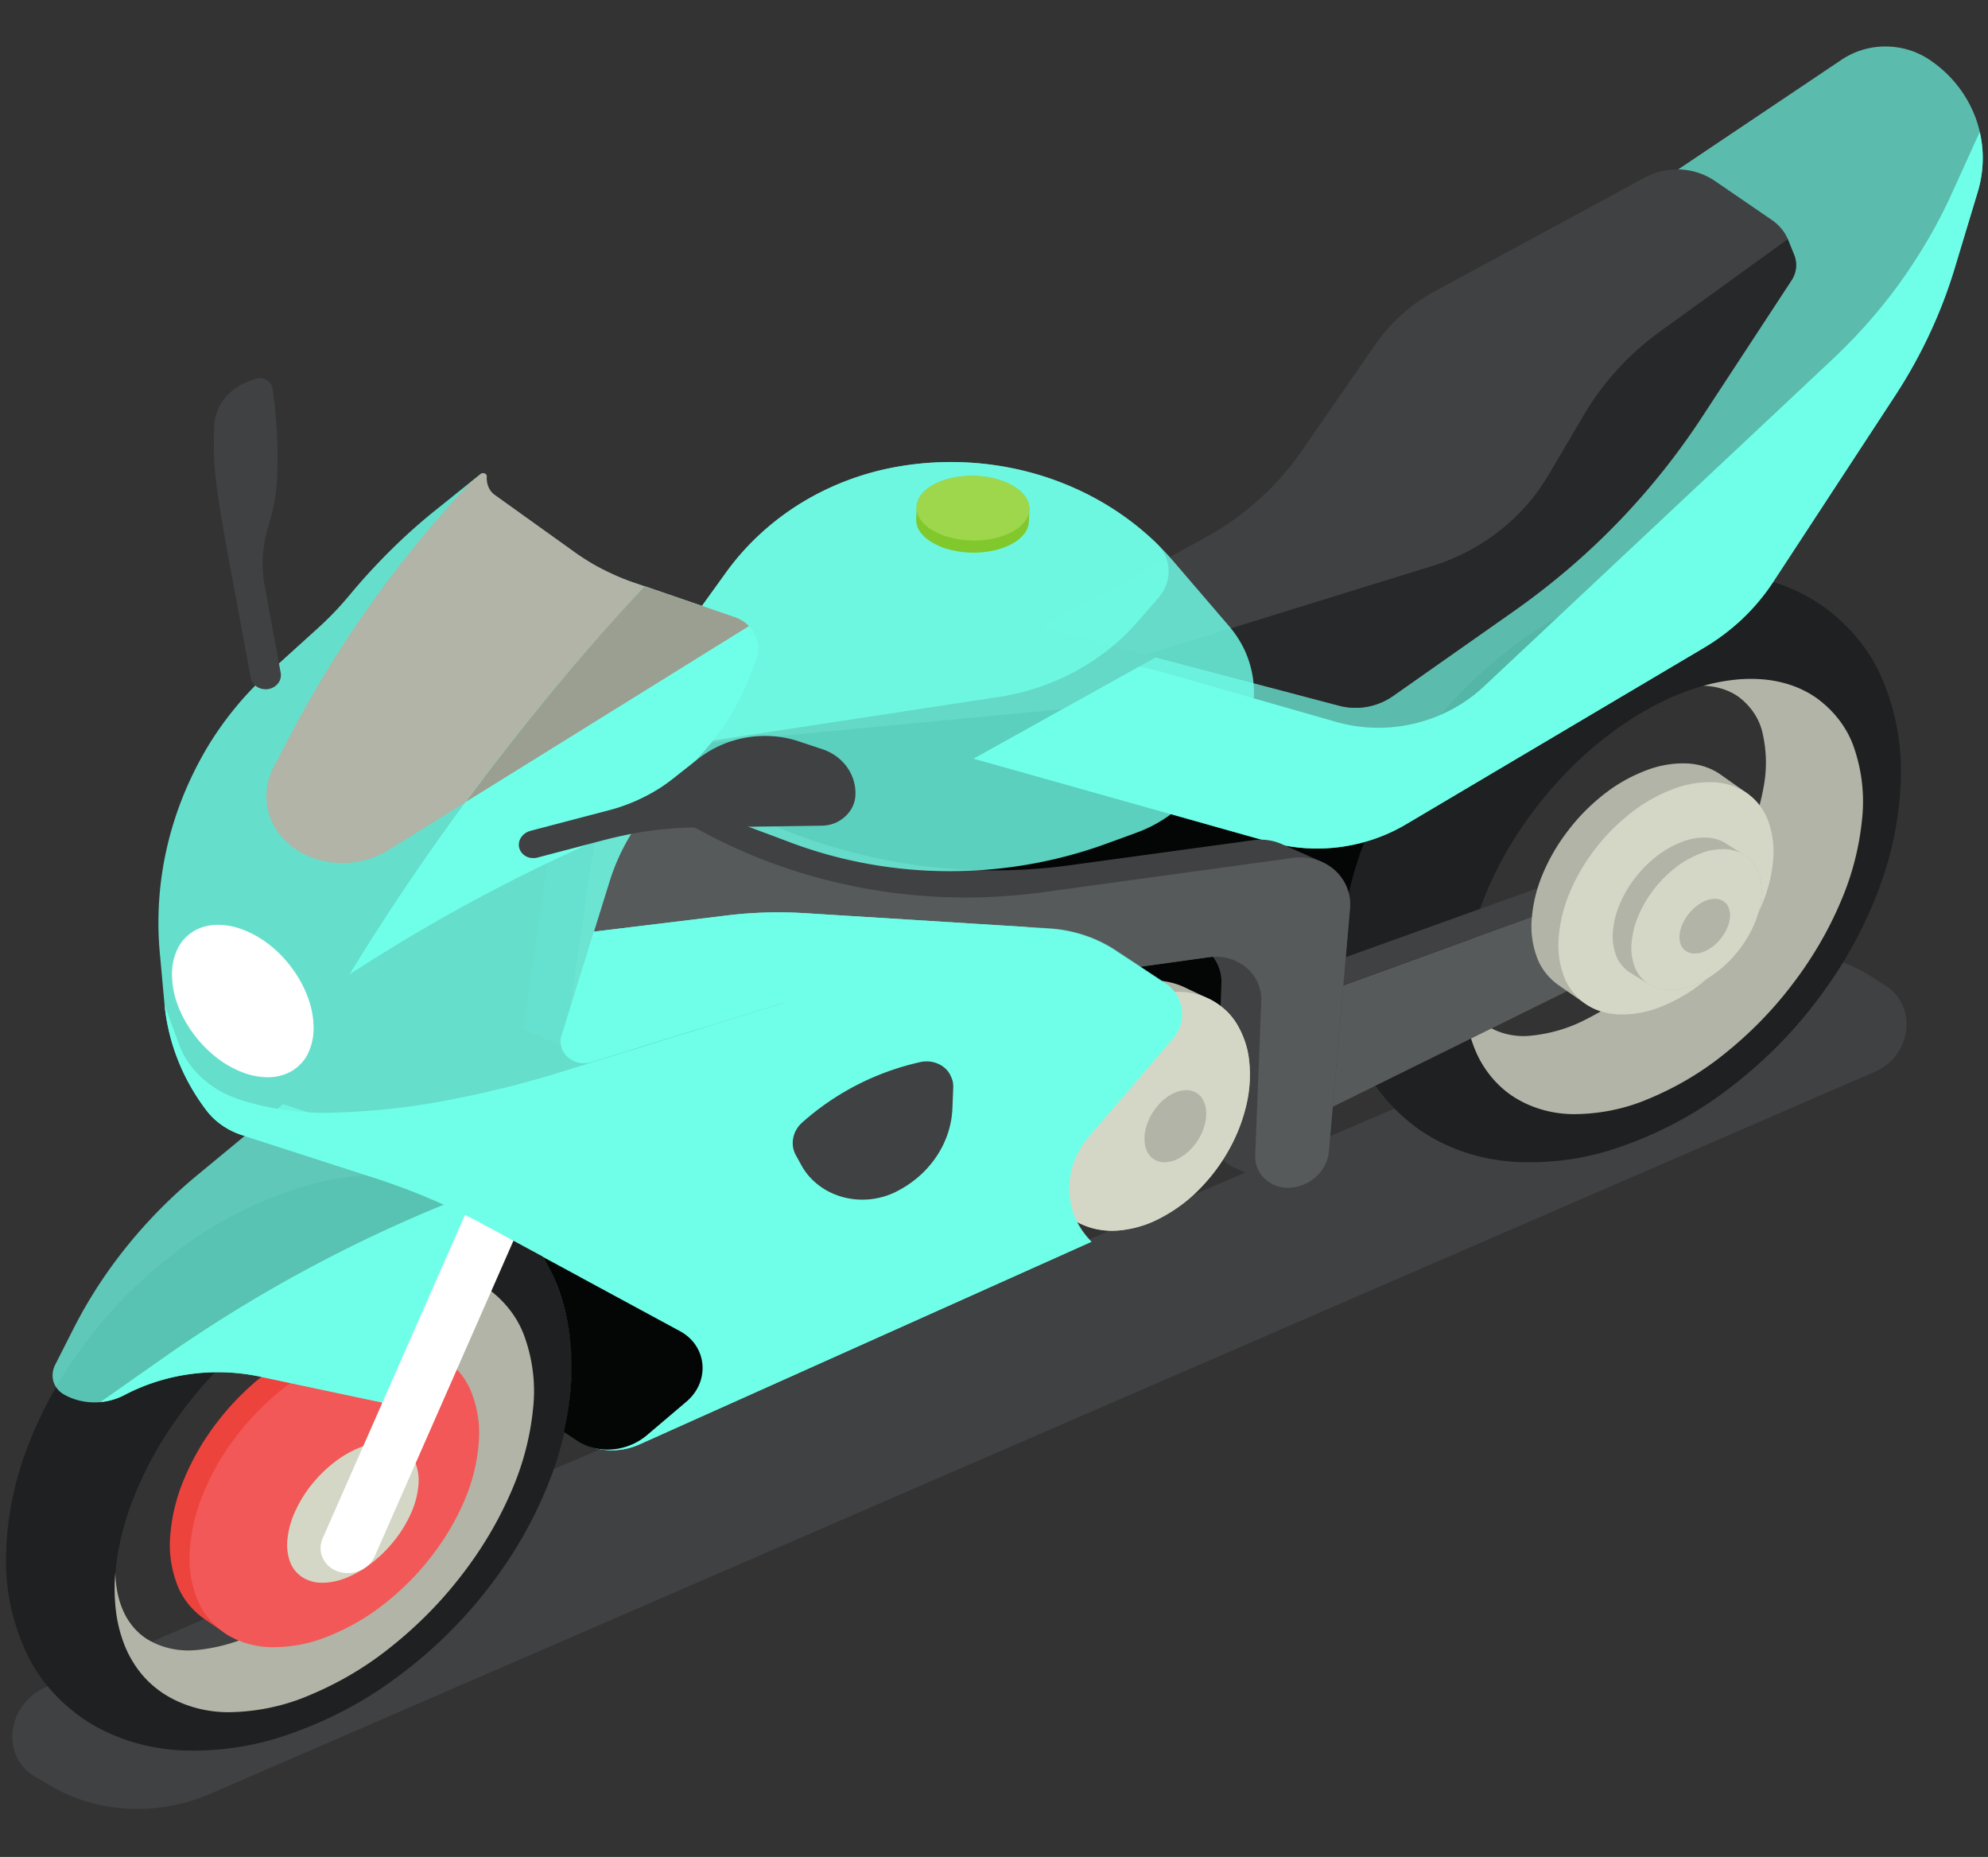 <svg width="409" height="382" fill="none" xmlns="http://www.w3.org/2000/svg"><rect width="100%" height="100%" fill="#333333" stroke="none"/><path d="m384.903 200.83 3.053 1.949c1.598 1.034 2.81 2.447 3.485 4.062a9.878 9.878 0 0 1 .708 5.102c-.205 1.749-.859 3.432-1.917 4.928-1.058 1.512-2.58 2.741-4.403 3.555L43.586 368.869a38.931 38.931 0 0 1-8.356 2.587 37.561 37.561 0 0 1-8.506.633c-5.703-.225-11.24-1.806-15.992-4.567l-3.406-1.973c-1.76-1.025-3.12-2.484-3.897-4.182a9.796 9.796 0 0 1-.818-5.347c.224-1.86.943-3.647 2.103-5.221 1.191-1.625 2.87-2.94 4.865-3.81l345.435-148.167c2.422-1.055 5-1.828 7.667-2.297a32.531 32.531 0 0 1 7.741-.421 31.28 31.28 0 0 1 7.521 1.444 30.248 30.248 0 0 1 6.943 3.271" fill="#3F4143"/><path d="m297.164 160.183-58.251-16.242-109.01 10.364.069 65.687 78.457 26.791 31.949-15.171 44.652-23.222 12.151-48.225" fill="#040606"/><path d="M301.349 205.236a14.2 14.2 0 0 0 .817 1.685 12.486 12.486 0 0 0 2.203 2.822c.431.411.9.791 1.402 1.137 2.609 1.714 5.88 2.494 9.12 2.174 4.02-.391 7.885-1.522 11.332-3.319 4.442-2.23 8.522-4.951 12.137-8.093 4.305-3.703 8.154-7.779 11.486-12.164a77.008 77.008 0 0 0 8.637-14.099 53.068 53.068 0 0 0 4.353-13.358c.724-3.695.662-7.48-.184-11.171-.615-2.91-2.366-5.564-4.963-7.52-1-.701-2.131-1.252-3.343-1.628a13.982 13.982 0 0 0-1.874-.441 16.18 16.18 0 0 0-1.991-.202c-3.11.893-6.1 2.061-8.922 3.487a64.836 64.836 0 0 0-8.939 5.399 75.98 75.98 0 0 0-8.61 7.211 82.929 82.929 0 0 0-7.93 8.892 81.297 81.297 0 0 0-6.594 9.966 71.393 71.393 0 0 0-4.671 10.103 58.69 58.69 0 0 0-2.727 9.866 44.687 44.687 0 0 0-.739 9.253Zm-7.72-54.74c5.393-7.043 11.939-13.374 19.44-18.801 6.48-4.729 13.86-8.47 21.825-11.061 6.844-2.262 14.219-3.136 21.555-2.556 6.84.6 13.343 2.93 18.684 6.694 5.524 4.005 9.722 9.194 12.159 15.03 2.723 6.496 4.002 13.361 3.771 20.235-.207 7.793-1.735 15.505-4.535 22.893-3.048 8.145-7.36 15.888-12.82 23.021-5.297 7.017-11.728 13.344-19.102 18.795-6.425 4.791-13.749 8.615-21.668 11.315-6.851 2.373-14.256 3.372-21.657 2.92-6.917-.473-13.536-2.708-19.01-6.419-5.655-3.953-9.972-9.141-12.489-15.01-2.826-6.57-4.161-13.532-3.932-20.507.2-7.919 1.763-15.756 4.637-23.257 3.123-8.253 7.545-16.089 13.142-23.292Z" fill="#1F2021"/><path d="M305.741 210.885c2.608 1.714 5.88 2.493 9.12 2.173 4.02-.391 7.885-1.522 11.333-3.318 4.442-2.231 8.522-4.952 12.137-8.094 4.305-3.703 8.154-7.779 11.487-12.165a77.085 77.085 0 0 0 8.637-14.099 53.027 53.027 0 0 0 4.353-13.358 26.803 26.803 0 0 0-.184-11.172c-.615-2.911-2.366-5.564-4.963-7.52-1-.702-2.131-1.252-3.343-1.628a13.963 13.963 0 0 0-1.875-.442 16.328 16.328 0 0 0-1.978-.19 39.163 39.163 0 0 1 6.495-1.25 30.363 30.363 0 0 1 6.148-.03c1.938.19 3.84.61 5.65 1.247a20.821 20.821 0 0 1 5.01 2.579c3.699 2.711 6.385 6.302 7.713 10.311 1.589 4.713 2.138 9.63 1.62 14.496a56.99 56.99 0 0 1-4.296 16.811c-2.551 6.082-5.929 11.877-10.064 17.266-4.022 5.317-8.793 10.182-14.208 14.485-4.619 3.71-9.871 6.794-15.577 9.147-4.701 1.987-9.873 3.033-15.134 3.059-4.628-.006-9.136-1.351-12.8-3.818a20.019 20.019 0 0 1-4.102-3.726 21.768 21.768 0 0 1-2.987-4.656 26.372 26.372 0 0 1-1.857-5.556 33.614 33.614 0 0 1-.74-6.203c.232.574.505 1.137.817 1.684.295.517.629 1.016 1.002 1.495.361.467.762.911 1.201 1.327.431.411.9.792 1.402 1.138" fill="#B1B4A6"/><path d="m339.58 179.722-67.874 24.683-1.726 25.35 68.206-33.658 1.394-16.375Z" fill="#575A5B"/><path d="m271.73 204.359-2.502-4.72 46.039-16.541a75 75 0 0 1 4.072-1.332 65.721 65.721 0 0 1 4.134-1.078 74.05 74.05 0 0 1 4.185-.857 82.629 82.629 0 0 1 4.223-.625l5.915-.695 1.797 1.209-67.863 24.639Z" fill="#3F4143"/><path d="M322.67 170.784c2.148-2.823 4.715-5.391 7.637-7.64 2.506-1.942 5.358-3.528 8.449-4.7a21.121 21.121 0 0 1 8.207-1.401c2.54.091 4.987.884 6.977 2.262l5.469 3.857c2.046 1.479 3.558 3.431 4.355 5.62a18.342 18.342 0 0 1 1.068 7.838 29.45 29.45 0 0 1-2.144 9.025 39.447 39.447 0 0 1-5.306 9.224c-2.136 2.819-4.688 5.386-7.594 7.637-2.491 1.95-5.327 3.548-8.403 4.738-2.567 1.015-5.375 1.512-8.212 1.456-2.545-.069-5.005-.845-7.013-2.211l-5.516-3.836c-2.072-1.479-3.605-3.44-4.41-5.644a18.32 18.32 0 0 1-1.11-7.883c.23-3.105.959-6.164 2.167-9.087a39.56 39.56 0 0 1 5.379-9.255Z" fill="#B1B4A6"/><path d="M328.176 174.649a39.476 39.476 0 0 0-5.344 9.234 29.458 29.458 0 0 0-2.168 9.095 18.308 18.308 0 0 0 1.089 7.876c.806 2.195 2.335 4.149 4.402 5.621 2.007 1.367 4.467 2.142 7.013 2.211a21.232 21.232 0 0 0 8.212-1.456c3.076-1.189 5.912-2.788 8.403-4.737 2.905-2.248 5.458-4.811 7.595-7.627a39.441 39.441 0 0 0 5.296-9.206 29.423 29.423 0 0 0 2.145-9.026 18.342 18.342 0 0 0-1.068-7.838c-.792-2.195-2.302-4.154-4.35-5.639-1.988-1.373-4.431-2.163-6.966-2.25a21.078 21.078 0 0 0-8.194 1.401c-3.082 1.174-5.925 2.76-8.423 4.701-2.924 2.248-5.493 4.816-7.642 7.64Z" fill="#D4D7C6"/><path d="M336.368 180.653a24.853 24.853 0 0 1 4.629-4.633 19.824 19.824 0 0 1 5.111-2.857 12.776 12.776 0 0 1 4.961-.86c1.542.048 3.031.526 4.241 1.361l3.802 2.382c1.241.898 2.158 2.083 2.638 3.413a11.1 11.1 0 0 1 .648 4.749 17.845 17.845 0 0 1-1.302 5.475 23.971 23.971 0 0 1-3.214 5.587 24.866 24.866 0 0 1-4.603 4.629 19.915 19.915 0 0 1-5.09 2.87 12.845 12.845 0 0 1-4.97.878c-1.541-.043-3.029-.514-4.242-1.343l-3.836-2.368c-1.251-.897-2.175-2.084-2.659-3.417a11.084 11.084 0 0 1-.657-4.765c.138-1.879.578-3.73 1.307-5.5a23.99 23.99 0 0 1 3.236-5.605" fill="#B1B4A6"/><path d="M340.205 183.018a23.984 23.984 0 0 0-3.232 5.609 17.88 17.88 0 0 0-1.312 5.497 11.1 11.1 0 0 0 .657 4.769c.485 1.332 1.409 2.518 2.66 3.413 1.213.829 2.701 1.3 4.242 1.343a12.823 12.823 0 0 0 4.97-.878 19.871 19.871 0 0 0 5.091-2.869 24.867 24.867 0 0 0 4.599-4.634 23.971 23.971 0 0 0 3.214-5.587 17.845 17.845 0 0 0 1.302-5.475 11.091 11.091 0 0 0-.648-4.754c-.479-1.331-1.396-2.518-2.638-3.417-1.211-.834-2.7-1.311-4.242-1.357a12.773 12.773 0 0 0-4.945.86 19.831 19.831 0 0 0-5.098 2.855 24.822 24.822 0 0 0-4.62 4.625Z" fill="#D4D7C6"/><path d="M347.304 188.152a9.34 9.34 0 0 0-1.252 2.171 6.933 6.933 0 0 0-.507 2.128 4.308 4.308 0 0 0 .254 1.843c.187.516.544.975 1.027 1.323.469.32 1.045.502 1.641.519a4.977 4.977 0 0 0 1.925-.317 7.715 7.715 0 0 0 1.977-1.114 9.638 9.638 0 0 0 3.034-3.961 6.933 6.933 0 0 0 .507-2.128 4.309 4.309 0 0 0-.25-1.843 2.834 2.834 0 0 0-1.026-1.337 3.078 3.078 0 0 0-1.642-.527 4.98 4.98 0 0 0-1.925.318 7.662 7.662 0 0 0-1.972 1.128 9.637 9.637 0 0 0-1.791 1.79" fill="#B1B4A6"/><path d="m200.33 156.058 62.355-34.663 31.892-52.527 84.287-56.57a16.128 16.128 0 0 1 9.028-2.734 16.383 16.383 0 0 1 4.683.671 16.047 16.047 0 0 1 4.346 2.028c2.253 1.507 4.214 3.313 5.807 5.348a24.303 24.303 0 0 1 3.729 6.656 23.873 23.873 0 0 1 1.457 7.427 23.838 23.838 0 0 1-1.021 7.683l-4.679 15.592a101.117 101.117 0 0 1-2.354 6.914 97.995 97.995 0 0 1-2.849 6.722 102.68 102.68 0 0 1-7.138 12.816l-25.047 38.265a42.621 42.621 0 0 1-6.315 7.569 43.912 43.912 0 0 1-3.789 3.206 44.476 44.476 0 0 1-4.161 2.794l-60.899 36.08a35.682 35.682 0 0 1-6.655 3.155 36.129 36.129 0 0 1-7.114 1.726 35.813 35.813 0 0 1-14.588-.988l-60.975-17.17Z" fill="#6FFFE9" fill-opacity=".67"/><path d="M283.046 70.752a34.23 34.23 0 0 1 2.517-3.206 35.26 35.26 0 0 1 9.612-7.615l43.217-23.404a13.874 13.874 0 0 1 3.591-1.343 14.026 14.026 0 0 1 7.456.372c1.227.41 2.376.98 3.405 1.688l11.723 8.031a9.377 9.377 0 0 1 1.98 1.824 8.972 8.972 0 0 1 1.355 2.292l1.216 2.997a5.672 5.672 0 0 1 .109 4.018 5.844 5.844 0 0 1-.621 1.251l-18.551 28.307a145.032 145.032 0 0 1-8.145 11.213 148.607 148.607 0 0 1-9.194 10.427 147.001 147.001 0 0 1-10.227 9.574 151.043 151.043 0 0 1-11.201 8.653l-24.693 17.351a13.522 13.522 0 0 1-8.248 2.416 13.388 13.388 0 0 1-2.898-.442l-61.104-16.103 33.677-18.503a59.4 59.4 0 0 0 5.719-3.578 58.202 58.202 0 0 0 9.887-8.867 55.986 55.986 0 0 0 4.071-5.196l15.343-22.164" fill="#3F4143"/><path d="M294.627 116.449a43.675 43.675 0 0 0 7.299-3.002 42.714 42.714 0 0 0 6.523-4.215 41.72 41.72 0 0 0 5.598-5.27 40.468 40.468 0 0 0 4.512-6.216l7.325-12.428a52.161 52.161 0 0 1 3.224-4.865 60.698 60.698 0 0 1 3.715-4.507 57.226 57.226 0 0 1 4.172-4.118 57.915 57.915 0 0 1 4.607-3.677l26.201-18.96.02.048.021.048.02.049-.001.047 1.216 2.997a5.63 5.63 0 0 1 .096 4.03 5.842 5.842 0 0 1-.621 1.25l-18.552 28.308a145.005 145.005 0 0 1-8.144 11.213 148.6 148.6 0 0 1-9.195 10.427 146.97 146.97 0 0 1-10.226 9.574 152.917 152.917 0 0 1-11.163 8.64l-24.685 17.351a13.302 13.302 0 0 1-2.563 1.403 13.522 13.522 0 0 1-5.685 1.013 13.325 13.325 0 0 1-2.898-.441l-39.744-10.463 58.923-18.24" fill="#27282A"/><path d="m234.395 137.135 3.824.873 36.642 10.486a31.706 31.706 0 0 0 8.168 1.216 32.173 32.173 0 0 0 8.078-.894 31.886 31.886 0 0 0 7.57-2.87 30.997 30.997 0 0 0 6.632-4.745l71.673-67.258a115.083 115.083 0 0 0 7.471-7.722 105.49 105.49 0 0 0 6.634-8.345 113.836 113.836 0 0 0 5.745-8.911 103.69 103.69 0 0 0 4.843-9.419l5.624-12.386c.464 2.003.668 4.042.607 6.079a23.863 23.863 0 0 1-.989 6.178l-4.712 15.574a101.11 101.11 0 0 1-2.354 6.913 102.64 102.64 0 0 1-9.986 19.535l-25.045 38.256a42.475 42.475 0 0 1-2.935 3.962 43.107 43.107 0 0 1-3.38 3.606 43.612 43.612 0 0 1-3.789 3.206 44.321 44.321 0 0 1-4.16 2.793l-60.895 36.072a35.66 35.66 0 0 1-6.653 3.154 36.146 36.146 0 0 1-7.114 1.726 35.807 35.807 0 0 1-14.587-.988l-60.971-17.16 34.059-18.945" fill="#6FFFE9"/><path d="m107.572 211.713 10.758-71.914 5.378 5.587c5.96 6.225 12.81 11.782 20.383 16.537 7.305 4.579 15.261 8.33 23.668 11.158a114.959 114.959 0 0 0 25.756 5.454c8.909.84 17.896.651 26.72-.561l37.597-5.139a11.125 11.125 0 0 1 1.582-.11c1.049.009 2.092.167 3.085.469.498.15.981.336 1.444.554l8.112 3.577a11.395 11.395 0 0 1 1.316.724 9.831 9.831 0 0 1 1.197.915 9.74 9.74 0 0 1 1.488 1.667 9.479 9.479 0 0 1 1.047 1.921c.274.682.467 1.387.574 2.102.109.732.131 1.47.067 2.203l-4.337 49.961a7.734 7.734 0 0 1-.728 2.66 8.294 8.294 0 0 1-1.578 2.242 8.732 8.732 0 0 1-2.256 1.648 8.959 8.959 0 0 1-2.76.879 7.69 7.69 0 0 1-2.012.026 6.957 6.957 0 0 1-1.893-.522l-7.931-3.422a8.7 8.7 0 0 1-.525-.223 6.11 6.11 0 0 1-.506-.266 5.92 5.92 0 0 1-.48-.306 6.445 6.445 0 0 1-1.456-1.399 6.19 6.19 0 0 1-1.152-2.572 6.207 6.207 0 0 1-.08-1.433l1.239-31.804a8.499 8.499 0 0 0-.394-2.901 8.521 8.521 0 0 0-1.357-2.593l-.179-.004-.18.017-.179.017-.18.021-132.677 18.477-8.571-3.647Z" fill="#3F4143"/><path d="M213.519 217.828c1.735-3.025 3.943-5.828 6.563-8.332 2.273-2.195 4.944-4.059 7.912-5.522 2.529-1.267 5.36-2.036 8.289-2.251 2.66-.175 5.328.344 7.656 1.49l4.948 2.33c2.374 1.216 4.306 2.982 5.57 5.094 1.416 2.374 2.279 4.959 2.539 7.608a26.958 26.958 0 0 1-.592 9.113 35.068 35.068 0 0 1-3.836 9.618c-1.718 3.02-3.905 5.823-6.503 8.33-2.262 2.199-4.919 4.07-7.874 5.545-2.522 1.278-5.346 2.062-8.273 2.295-2.667.198-5.35-.304-7.696-1.439l-4.986-2.295c-2.391-1.207-4.338-2.972-5.614-5.087-1.435-2.384-2.309-4.984-2.572-7.649a26.955 26.955 0 0 1 .589-9.165 35.106 35.106 0 0 1 3.875-9.676" fill="#B1B4A6"/><path d="m116.115 215.372 8.385-57.088 10.827 7.27a110.498 110.498 0 0 0 18.199 9.877 113.656 113.656 0 0 0 19.677 6.357 115.957 115.957 0 0 0 20.553 2.73c6.991.297 13.991-.032 20.887-.982l51.387-7.058a11.064 11.064 0 0 1 2.337-.072c.768.062 1.524.205 2.254.425.735.216 1.438.507 2.094.868.674.37 1.295.807 1.85 1.302a9.702 9.702 0 0 1 2.535 3.587c.274.682.467 1.387.574 2.102.108.731.131 1.469.067 2.203l-4.337 49.947a7.728 7.728 0 0 1-.728 2.659 8.248 8.248 0 0 1-1.577 2.241 8.732 8.732 0 0 1-2.256 1.648 8.959 8.959 0 0 1-2.76.879 7.468 7.468 0 0 1-1.517.064 7.244 7.244 0 0 1-1.468-.24c-.48-.131-.94-.31-1.372-.534a6.644 6.644 0 0 1-2.222-1.862 6.225 6.225 0 0 1-1.152-2.568 6.156 6.156 0 0 1-.11-1.426l1.242-31.758a8.48 8.48 0 0 0-.15-1.945 8.486 8.486 0 0 0-1.563-3.517 8.831 8.831 0 0 0-1.365-1.441 9.61 9.61 0 0 0-3.554-1.863 9.972 9.972 0 0 0-4.08-.27l-132.657 18.465Z" fill="#575A5B"/><path d="M218.51 220.146a35.105 35.105 0 0 0-3.872 9.669 26.931 26.931 0 0 0-.592 9.165c.264 2.661 1.138 5.256 2.572 7.635 1.27 2.113 3.212 3.877 5.597 5.084 2.346 1.135 5.029 1.637 7.696 1.439 2.927-.234 5.752-1.017 8.274-2.296 2.956-1.474 5.616-3.345 7.879-5.544 2.597-2.502 4.786-5.298 6.507-8.313a35.127 35.127 0 0 0 3.837-9.622c.714-2.992.914-6.062.591-9.114-.26-2.649-1.122-5.234-2.539-7.608-1.26-2.112-3.187-3.879-5.558-5.097-2.328-1.147-4.997-1.665-7.657-1.486-2.924.212-5.75.977-8.277 2.24-2.964 1.462-5.632 3.325-7.903 5.518-2.617 2.505-4.822 5.307-6.555 8.33Z" fill="#D4D7C6"/><path d="M227.779 173.502a94.123 94.123 0 0 1-16.089 4.303 94.816 94.816 0 0 1-16.526 1.41 94.267 94.267 0 0 1-16.527-1.501 92.489 92.489 0 0 1-16.083-4.432l-15.35-5.753a23.635 23.635 0 0 1-4.57-2.319 22.539 22.539 0 0 1-3.855-3.157 21.546 21.546 0 0 1-2.999-3.868 20.476 20.476 0 0 1-2.959-9.251 20.807 20.807 0 0 1 1.595-9.501 21.928 21.928 0 0 1 2.456-4.341l12.571-17.44a52.386 52.386 0 0 1 7.003-7.854 54.339 54.339 0 0 1 8.379-6.332 56.081 56.081 0 0 1 9.568-4.664 57.03 57.03 0 0 1 10.404-2.823c10.483-1.827 21.395-.958 31.378 2.499 4.943 1.714 9.586 4.02 13.793 6.846 4.356 2.935 8.225 6.369 11.499 10.205l11.415 13.297c1.849 2.163 3.227 4.594 4.067 7.173a20.753 20.753 0 0 1 .99 7.865 21.285 21.285 0 0 1-2.038 7.721c-1.184 2.5-2.874 4.796-4.994 6.782l-7.78 7.261a26.402 26.402 0 0 1-4.299 3.262 27.712 27.712 0 0 1-4.911 2.366l-6.146 2.246" fill="#6FFFE9" fill-opacity=".81"/><path d="m133.972 154.28-.052-.148-.052-.144-.048-.148-.048-.148a20.458 20.458 0 0 1-.921-4.794 20.793 20.793 0 0 1 1.595-9.498 21.966 21.966 0 0 1 2.455-4.34l12.565-17.403a52.413 52.413 0 0 1 7.002-7.851 54.483 54.483 0 0 1 8.4-6.345 56.138 56.138 0 0 1 9.546-4.66 57.05 57.05 0 0 1 10.403-2.825 63.865 63.865 0 0 1 14.607-.817 62.762 62.762 0 0 1 14.037 2.448 60.616 60.616 0 0 1 12.916 5.495c4.12 2.358 7.883 5.152 11.198 8.315l.096.095.096.094.096.09.097.091a8.132 8.132 0 0 1 1.789 2.552 7.9 7.9 0 0 1 .666 2.912 8.034 8.034 0 0 1-.457 2.964 8.422 8.422 0 0 1-1.588 2.711l-4.243 4.888a45.23 45.23 0 0 1-5.927 5.681 46.6 46.6 0 0 1-6.862 4.553 47.914 47.914 0 0 1-7.621 3.323 48.744 48.744 0 0 1-8.203 1.991l-71.542 10.918Z" fill="#6FFFE9" fill-opacity=".79"/><path d="M118.767 296.249a12.508 12.508 0 0 0 2.959 1.434 13.22 13.22 0 0 0 3.241.634 13.71 13.71 0 0 0 3.339-.178 13.815 13.815 0 0 0 3.256-1.018l93.028-41.697c-1.459-1.459-2.6-3.132-3.365-4.937a15.33 15.33 0 0 1-1.231-5.627c-.052-1.948.26-3.888.923-5.744a16.82 16.82 0 0 1 3.105-5.289l17.245-20.099a8.098 8.098 0 0 0 1.632-2.969 7.536 7.536 0 0 0-.831-6.168 7.88 7.88 0 0 0-2.353-2.395l-10.139-6.69a27.097 27.097 0 0 0-3.139-1.785 27.728 27.728 0 0 0-3.362-1.36 28.698 28.698 0 0 0-7.209-1.386l-50.332-3.13a85.473 85.473 0 0 0-7.959-.131 86.774 86.774 0 0 0-7.966.602l-27.408 3.335 3.214-10.323a43.101 43.101 0 0 1 4.247-9.456 44.644 44.644 0 0 1 2.964-4.33 45.893 45.893 0 0 1 3.504-3.996l6.714-6.859a54.898 54.898 0 0 0 3.529-3.977 51.776 51.776 0 0 0 3.083-4.261 52 52 0 0 0 2.622-4.515 49.554 49.554 0 0 0 2.136-4.736l1.285-3.297a6.558 6.558 0 0 0-.217-5.319 6.94 6.94 0 0 0-1.662-2.15 7.5 7.5 0 0 0-2.583-1.443l-20.726-7.142a48.696 48.696 0 0 1-6.382-2.724 38.769 38.769 0 0 1-3.008-1.685 52.098 52.098 0 0 1-2.868-1.91l-16.322-11.68a3.858 3.858 0 0 1-.799-.755 3.924 3.924 0 0 1-.536-.921 4.566 4.566 0 0 1-.285-1.028 5.431 5.431 0 0 1-.053-1.103.565.565 0 0 0-.021-.191.636.636 0 0 0-.082-.175.694.694 0 0 0-.13-.128.722.722 0 0 0-.172-.115.775.775 0 0 0-.426-.058.787.787 0 0 0-.383.159l-9.294 7.46a113.067 113.067 0 0 0-4.73 4.005 123.183 123.183 0 0 0-4.5 4.239 139.881 139.881 0 0 0-4.27 4.443 119.308 119.308 0 0 0-4.043 4.633 82.197 82.197 0 0 1-1.609 1.868 65.177 65.177 0 0 1-1.688 1.829 69.937 69.937 0 0 1-3.713 3.576l-9.698 8.783a68.641 68.641 0 0 0-3.758 3.663 64.322 64.322 0 0 0-3.425 3.91 67.222 67.222 0 0 0-5.883 8.503c-7.428 12.835-10.661 27.196-9.357 41.565l.946 10.305a42.388 42.388 0 0 0 5.32 16.997 44 44 0 0 0 3.336 5.069c.442.581.936 1.133 1.476 1.649.532.508 1.108.98 1.725 1.411.612.427 1.262.812 1.944 1.151.678.336 1.386.625 2.117.862l27.76 8.979c1.9.614 3.78 1.275 5.641 1.981 1.862.706 3.696 1.443 5.505 2.209 1.817.781 3.611 1.597 5.384 2.448 1.772.851 3.519 1.744 5.238 2.679l7.265 3.932 5.435 32.678a8.847 8.847 0 0 0 1.36 3.449 9.56 9.56 0 0 0 2.689 2.665l2.728 1.796" fill="#6FFFE9" fill-opacity=".84"/><path d="M45.067 292.06c2.906-3.726 6.36-7.11 10.279-10.069 3.382-2.58 7.21-4.696 11.349-6.274 3.462-1.348 7.234-2.025 11.05-1.985 3.388.05 6.682 1.021 9.41 2.772l3.99 2.765c2.745 1.852 4.796 4.359 5.892 7.202 1.263 3.263 1.77 6.701 1.488 10.117a37.192 37.192 0 0 1-2.818 11.73c-1.772 4.256-4.156 8.3-7.096 12.038-2.881 3.718-6.305 7.099-10.19 10.063-3.368 2.589-7.179 4.72-11.303 6.319-3.462 1.377-7.239 2.088-11.07 2.084-3.4-.018-6.719-.962-9.48-2.696l-4.036-2.748c-2.785-1.834-4.875-4.339-5.999-7.19-1.286-3.283-1.802-6.747-1.517-10.188a37.252 37.252 0 0 1 2.893-11.827c1.785-4.285 4.19-8.354 7.158-12.113Z" fill="#EC433D"/><path d="M44.085 87.648c.03-.976.212-1.943.543-2.874a9.936 9.936 0 0 1 1.392-2.566 10.67 10.67 0 0 1 2.137-2.114 11.338 11.338 0 0 1 2.71-1.514l1.512-.59c.374-.15.787-.216 1.202-.195.414.022.817.131 1.172.319.355.186.655.439.88.739.24.324.392.69.443 1.07a103.293 103.293 0 0 1 .884 8.97c.078 1.502.124 3.006.137 4.513a95.797 95.797 0 0 1-.069 4.53 26.78 26.78 0 0 1-.18 2.567c-.101.857-.22 1.705-.355 2.541a38.375 38.375 0 0 1-1.223 5.003 26.123 26.123 0 0 0-1.174 9.437c.063 1.057.192 2.112.386 3.159l3.27 17.767a2.701 2.701 0 0 1-.535 2.147 3.088 3.088 0 0 1-.873.771 3.324 3.324 0 0 1-1.162.423l-.159.025-.159.014-.158-.004-.146-.004a3.296 3.296 0 0 1-1.045-.188 3.164 3.164 0 0 1-.898-.49 2.862 2.862 0 0 1-.668-.752 2.69 2.69 0 0 1-.365-.939c-1.74-9.419-3.102-16.668-4.163-22.42-1.062-5.753-1.817-9.991-2.347-13.411-.529-3.42-.828-6.011-.968-8.444-.14-2.433-.124-4.703-.02-7.49Z" fill="#3F4143"/><path d="M30.312 337.202c2.967 1.801 6.596 2.593 10.178 2.222 4.437-.444 8.709-1.677 12.543-3.621 4.866-2.39 9.347-5.312 13.333-8.694 4.705-3.943 8.919-8.299 12.572-12.999a80.207 80.207 0 0 0 9.365-15.009 54.021 54.021 0 0 0 4.619-14.202 27.15 27.15 0 0 0-.37-11.84c-.753-3.115-2.74-5.92-5.62-7.933a13.644 13.644 0 0 0-3.315-1.554 16.625 16.625 0 0 0-3.769-.725 21.994 21.994 0 0 0-4.154.081 29.706 29.706 0 0 0-4.456.854 61.361 61.361 0 0 0-8.462 3.932 73.296 73.296 0 0 0-8.368 5.477 82.101 82.101 0 0 0-8.019 6.917 87.008 87.008 0 0 0-7.407 8.255 84.098 84.098 0 0 0-6.112 8.847 74.655 74.655 0 0 0-4.591 8.97 63.041 63.041 0 0 0-3.05 8.833 50.272 50.272 0 0 0-1.465 8.456c.026 1.453.187 2.904.482 4.338.26 1.295.671 2.565 1.229 3.792a13.82 13.82 0 0 0 2.024 3.162c.791.929 1.74 1.752 2.813 2.441ZM19.027 274.37c5.467-6.97 12.062-13.229 19.588-18.591 6.572-4.725 14.013-8.482 22.027-11.121 6.917-2.316 14.36-3.291 21.8-2.854 6.86.443 13.443 2.594 18.946 6.189 5.567 3.749 9.847 8.729 12.373 14.397 2.779 6.261 4.101 12.919 3.892 19.591-.182 7.607-1.697 15.134-4.492 22.328-3.074 8.01-7.407 15.611-12.879 22.593-5.369 6.949-11.848 13.21-19.25 18.599-6.52 4.783-13.908 8.62-21.88 11.36-6.924 2.422-14.396 3.514-21.896 3.201-6.928-.325-13.618-2.382-19.247-5.918-5.697-3.703-10.095-8.69-12.698-14.398-2.883-6.329-4.264-13.078-4.062-19.845.173-7.728 1.72-15.374 4.586-22.674 3.148-8.116 7.587-15.807 13.192-22.857Z" fill="#1F2021"/><path d="M30.299 337.201c2.967 1.801 6.596 2.593 10.178 2.222 4.44-.445 8.713-1.681 12.548-3.628 4.866-2.391 9.347-5.313 13.333-8.694 4.703-3.944 8.914-8.301 12.564-13a80.221 80.221 0 0 0 9.361-14.999 54.042 54.042 0 0 0 4.62-14.202c.75-3.923.623-7.942-.37-11.841-.753-3.116-2.74-5.92-5.62-7.934a13.683 13.683 0 0 0-3.316-1.554 16.683 16.683 0 0 0-3.769-.725 22.165 22.165 0 0 0-4.154.081 29.837 29.837 0 0 0-4.457.855 48.211 48.211 0 0 1 7.94-2.256 36.496 36.496 0 0 1 7.55-.662c2.353.04 4.69.381 6.936 1.012a22.172 22.172 0 0 1 6.095 2.768c3.881 2.645 6.735 6.244 8.174 10.308 1.697 4.748 2.3 9.725 1.774 14.65-.564 5.857-2.062 11.611-4.451 17.101-2.679 6.239-6.215 12.174-10.535 17.678-4.243 5.482-9.252 10.491-14.916 14.918-4.887 3.86-10.413 7.077-16.402 9.549-4.96 2.098-10.402 3.247-15.951 3.368-4.835.085-9.586-1.198-13.522-3.653-1.94-1.238-3.63-2.745-5-4.458a22.337 22.337 0 0 1-3.35-5.84 28.44 28.44 0 0 1-1.719-6.963 38.159 38.159 0 0 1-.107-7.835c.026 1.453.187 2.904.482 4.338a17.465 17.465 0 0 0 1.246 3.796 13.778 13.778 0 0 0 2.025 3.162c.791.93 1.74 1.753 2.813 2.441" fill="#B1B4A6"/><path d="M49.087 294.837c-2.97 3.761-5.377 7.833-7.163 12.121a37.238 37.238 0 0 0-2.871 11.82c-.284 3.438.232 6.898 1.517 10.178 1.114 2.853 3.197 5.362 5.977 7.2 2.76 1.734 6.08 2.678 9.48 2.697 3.832.002 7.61-.712 11.07-2.091 4.125-1.6 7.936-3.73 11.305-6.319 3.884-2.965 7.308-6.346 10.189-10.064 2.94-3.739 5.324-7.783 7.096-12.039a37.18 37.18 0 0 0 2.818-11.729c.282-3.417-.224-6.855-1.488-10.119-1.087-2.848-3.134-5.363-5.879-7.223-2.726-1.748-6.015-2.716-9.397-2.765-3.814-.037-7.581.643-11.039 1.993-4.135 1.578-7.958 3.693-11.336 6.271-3.918 2.96-7.373 6.344-10.28 10.069Z" fill="#F25857"/><path d="m84.35 289.727-30.816-6.536a42.12 42.12 0 0 0-14.233-.545 41.66 41.66 0 0 0-7.003 1.548 40.321 40.321 0 0 0-6.661 2.765 13.363 13.363 0 0 1-6.31 1.526c-2.19-.015-4.335-.58-6.17-1.627a4.715 4.715 0 0 1-1.366-1.162 4.45 4.45 0 0 1-.788-1.488 4.455 4.455 0 0 1-.164-1.685c.05-.6.217-1.188.495-1.738l3.748-7.394a95.449 95.449 0 0 1 5.05-8.773 97.355 97.355 0 0 1 5.974-8.237 101.496 101.496 0 0 1 6.84-7.655 102.984 102.984 0 0 1 7.651-6.997l17.658-14.593 47.111 15.744-21.016 46.847Z" fill="#6FFFE9" fill-opacity=".73"/><path d="M61.106 174.877a13.953 13.953 0 0 1-3.71-3.399 12.981 12.981 0 0 1-2.12-4.276 12.636 12.636 0 0 1-.405-4.713 13.045 13.045 0 0 1 1.43-4.714l3.258-6.216a235.765 235.765 0 0 1 7.781-13.75 227.537 227.537 0 0 1 8.7-13.19 238.21 238.21 0 0 1 9.603-12.635 242.324 242.324 0 0 1 10.456-12.018l.638-.688 2.204-1.78a.76.76 0 0 1 .383-.158.775.775 0 0 1 .6.166.66.66 0 0 1 .12.146.623.623 0 0 1 .103.37 5.29 5.29 0 0 0 .053 1.102c.053.35.148.695.285 1.028.133.325.312.634.535.921.223.283.492.537.799.755l16.341 11.708a49.699 49.699 0 0 0 2.867 1.909 40.71 40.71 0 0 0 3.008 1.686 65.502 65.502 0 0 0 3.133 1.472c1.063.465 2.146.881 3.248 1.247l20.725 7.141a7.505 7.505 0 0 1 2.325 1.293c.221.182.429.375.623.578l-74.162 46.004a17.74 17.74 0 0 1-4.57 2.004 18.17 18.17 0 0 1-4.884.671 17.878 17.878 0 0 1-4.862-.665 16.998 16.998 0 0 1-4.505-2.002M236.919 229.243a11.114 11.114 0 0 0-1.191 2.907 8.356 8.356 0 0 0-.235 2.745c.05.787.28 1.561.676 2.276.346.626.9 1.152 1.591 1.509a4.204 4.204 0 0 0 2.226.392 6.537 6.537 0 0 0 2.425-.731 9.697 9.697 0 0 0 2.336-1.703 11.782 11.782 0 0 0 1.956-2.52 11.19 11.19 0 0 0 1.186-2.908 8.362 8.362 0 0 0 .235-2.737 5.371 5.371 0 0 0-.672-2.298c-.345-.626-.899-1.152-1.59-1.51a4.209 4.209 0 0 0-2.222-.38 6.538 6.538 0 0 0-2.425.723 9.705 9.705 0 0 0-2.336 1.703 11.751 11.751 0 0 0-1.96 2.521" fill="#B1B4A6"/><path d="M63.976 305.585a25.61 25.61 0 0 0-3.381 5.612 18.048 18.048 0 0 0-1.455 5.423 10.341 10.341 0 0 0 .523 4.63c.443 1.274 1.34 2.399 2.566 3.216 1.217.765 2.692 1.161 4.191 1.125a13.554 13.554 0 0 0 4.979-1.08 21.854 21.854 0 0 0 5.14-3.037 27.328 27.328 0 0 0 4.721-4.722 25.58 25.58 0 0 0 3.36-5.598 18.044 18.044 0 0 0 1.45-5.405 10.349 10.349 0 0 0-.519-4.607c-.434-1.273-1.321-2.4-2.535-3.223-1.211-.767-2.68-1.166-4.175-1.136-1.73.039-3.425.4-4.97 1.058a21.795 21.795 0 0 0-5.148 3.019 27.328 27.328 0 0 0-4.747 4.725Z" fill="#D4D7C6"/><path d="M60.388 199.598a23.723 23.723 0 0 1 3.132 6.077c.663 1.918.998 3.906.995 5.901a11.86 11.86 0 0 1-1.128 5.09c-.675 1.433-1.798 2.675-3.247 3.588-1.416.857-3.104 1.326-4.844 1.344a14.445 14.445 0 0 1-5.487-1.037 20.933 20.933 0 0 1-5.484-3.185 25.083 25.083 0 0 1-4.79-5.08 23.788 23.788 0 0 1-3.144-6.037 17.949 17.949 0 0 1-1.007-5.938 11.843 11.843 0 0 1 1.136-5.112c.675-1.447 1.807-2.699 3.27-3.617 1.423-.86 3.12-1.329 4.869-1.344a14.531 14.531 0 0 1 5.495 1.063 20.993 20.993 0 0 1 5.484 3.204 25.058 25.058 0 0 1 4.75 5.083Z" fill="#fff"/><path d="M33.4 279.472a292.777 292.777 0 0 1 27.429-17.108 294.167 294.167 0 0 1 29.108-13.987l14.192-5.873 1.217.398-21.01 46.825-30.813-6.534a42.113 42.113 0 0 0-14.232-.546c-2.39.317-4.735.836-7.002 1.548a40.402 40.402 0 0 0-6.661 2.764c-.384.202-.78.385-1.186.55a13.383 13.383 0 0 1-2.48.725c-.424.081-.853.142-1.285.183l12.71-8.941" fill="#6FFFE9"/><path d="M71.571 323.608a6.368 6.368 0 0 0 1.716-.253 6.379 6.379 0 0 0 1.58-.695 5.95 5.95 0 0 0 1.306-1.105 5.55 5.55 0 0 0 .938-1.445l32.7-74.384a5.048 5.048 0 0 0 .443-2.09 4.922 4.922 0 0 0-.452-1.985 5.142 5.142 0 0 0-1.225-1.666 5.594 5.594 0 0 0-1.9-1.125 6.065 6.065 0 0 0-2.245-.341 6.277 6.277 0 0 0-2.148.47 6.07 6.07 0 0 0-1.843 1.184 5.523 5.523 0 0 0-1.275 1.804l-32.774 74.452a5.064 5.064 0 0 0-.44 2.101c.008.679.162 1.353.453 1.988a5.073 5.073 0 0 0 1.247 1.659 5.561 5.561 0 0 0 1.921 1.108 5.846 5.846 0 0 0 1 .246c.167.026.335.047.503.061.167.014.335.018.504.013" fill="#fff"/><path d="m132.611 120.608 18.497 6.35a7.467 7.467 0 0 1 2.502 1.442 6.902 6.902 0 0 1 1.662 2.15 6.57 6.57 0 0 1 .217 5.319l-1.285 3.297a51.108 51.108 0 0 1-2.136 4.737 50.412 50.412 0 0 1-2.623 4.515 52.95 52.95 0 0 1-6.612 8.238l-6.71 6.859a43.892 43.892 0 0 0-2.481 2.749c-.392.479-.774.959-1.146 1.439-.372.48-.733.973-1.083 1.478a360.325 360.325 0 0 0-15.365 6.732 349.25 349.25 0 0 0-15.061 7.466 352.213 352.213 0 0 0-14.7 8.17 381.936 381.936 0 0 0-14.357 8.869 492.462 492.462 0 0 1 13.64-21.063 500.464 500.464 0 0 1 14.687-20.35 489.064 489.064 0 0 1 15.713-19.596 547.029 547.029 0 0 1 16.641-18.801Z" fill="#6FFFE9"/><path d="m132.64 120.584 18.494 6.349a7.603 7.603 0 0 1 1.623.776 7.193 7.193 0 0 1 1.326 1.087L95.801 164.99c2.875-3.9 5.806-7.756 8.793-11.568a535.708 535.708 0 0 1 9.085-11.278 513.404 513.404 0 0 1 9.335-10.956 409.724 409.724 0 0 1 9.626-10.604Z" fill="#9B9F92"/><path d="m109.112 170.918 16.264-4.264a36.393 36.393 0 0 0 3.55-1.133 36.111 36.111 0 0 0 3.392-1.471 35.867 35.867 0 0 0 3.211-1.791 34.806 34.806 0 0 0 2.988-2.123l5.099-4.022a21.675 21.675 0 0 1 4.689-2.816 22.543 22.543 0 0 1 10.627-1.854c1.84.128 3.651.483 5.378 1.055l4.874 1.617c1.045.348 2.015.846 2.871 1.471a9.813 9.813 0 0 1 2.18 2.178 9.313 9.313 0 0 1 1.355 2.704 9.11 9.11 0 0 1 .403 3.046 6.085 6.085 0 0 1-.153 1.154 6.283 6.283 0 0 1-.361 1.091 6.604 6.604 0 0 1-1.267 1.881 6.873 6.873 0 0 1-1.048.897c-.379.271-.79.506-1.228.702a7.25 7.25 0 0 1-1.367.441c-.483.107-.98.164-1.481.171l-25.788.364a67.096 67.096 0 0 0-4.772.193c-1.585.12-3.171.287-4.758.501a62.016 62.016 0 0 0-4.713.792c-1.561.324-3.12.683-4.677 1.078l-13.808 3.634-.223.049-.223.035-.222.016-.222-.005a3.285 3.285 0 0 1-.992-.143 3.081 3.081 0 0 1-.844-.451 2.816 2.816 0 0 1-.659-.695 2.591 2.591 0 0 1-.384-2c.156-.71.597-1.348 1.248-1.801.32-.223.687-.392 1.082-.497" fill="#3F4143"/><path d="M188.57 104.276c.046-.924.399-1.815 1.016-2.568a8.186 8.186 0 0 1 2.573-2.055 14.397 14.397 0 0 1 3.748-1.336 19.357 19.357 0 0 1 4.54-.426c1.522.038 3.034.256 4.491.648 1.298.336 2.528.847 3.644 1.514a7.833 7.833 0 0 1 2.399 2.172c.549.782.826 1.681.798 2.589l-.097 2.497a4.393 4.393 0 0 1-1.008 2.562 8.184 8.184 0 0 1-2.56 2.052 14.42 14.42 0 0 1-3.735 1.339 19.408 19.408 0 0 1-4.532.419 19.168 19.168 0 0 1-4.5-.622 13.968 13.968 0 0 1-3.639-1.511 7.857 7.857 0 0 1-2.417-2.154 4.269 4.269 0 0 1-.797-2.611l.097-2.508" fill="#81C82D"/><path d="M188.574 104.274c-.033.915.244 1.822.797 2.611a7.875 7.875 0 0 0 2.429 2.157 13.932 13.932 0 0 0 3.639 1.51c1.462.385 2.976.596 4.5.626a19.4 19.4 0 0 0 4.531-.419 14.383 14.383 0 0 0 3.735-1.339 8.177 8.177 0 0 0 2.559-2.051c.613-.752.963-1.64 1.008-2.561a4.272 4.272 0 0 0-.797-2.589 7.843 7.843 0 0 0-2.408-2.168 13.952 13.952 0 0 0-3.626-1.513 19.355 19.355 0 0 0-9.03-.225 14.392 14.392 0 0 0-3.748 1.335 8.208 8.208 0 0 0-2.573 2.054c-.615.754-.966 1.644-1.012 2.568" fill="#9ED74C"/><path d="M36.84 214.854c.928 2.535 2.508 4.864 4.62 6.814 2.114 1.949 4.707 3.468 7.585 4.443 6.623 2.175 13.697 3.108 20.742 2.735 8.03-.273 16-1.21 23.804-2.8a210.189 210.189 0 0 0 21.504-5.416l45.926-14.235 12.917-17.931 41.832 2.612c2.464.154 4.893.621 7.206 1.385 1.157.383 2.28.837 3.361 1.36a27.07 27.07 0 0 1 3.138 1.783l10.14 6.68a7.882 7.882 0 0 1 2.351 2.394 7.52 7.52 0 0 1 1.079 2.985 7.596 7.596 0 0 1-.248 3.178 8.079 8.079 0 0 1-1.632 2.966l-17.237 20.083a16.775 16.775 0 0 0-3.104 5.284 15.792 15.792 0 0 0-.924 5.739 15.346 15.346 0 0 0 1.231 5.623c.765 1.803 1.905 3.475 3.364 4.933l-92.963 41.674a13.753 13.753 0 0 1-5.119 1.193 13.439 13.439 0 0 1-5.081-.795l1.577-13.584-3.474-21.265-12.93-6.991-7.262-3.929a125.485 125.485 0 0 0-5.236-2.677 132.356 132.356 0 0 0-5.382-2.445 119.691 119.691 0 0 0-5.502-2.207 154.972 154.972 0 0 0-5.64-1.98l-27.74-8.96a15.589 15.589 0 0 1-2.117-.861 15.12 15.12 0 0 1-1.943-1.151 14.483 14.483 0 0 1-1.737-1.402 13.983 13.983 0 0 1-1.475-1.648 43.86 43.86 0 0 1-3.278-4.964 42.956 42.956 0 0 1-2.545-5.304 42.197 42.197 0 0 1-2.784-11.364l2.976 8.045Z" fill="#6FFFE9"/><path d="m111.682 258.563 28.222 15.273c1.356.736 2.477 1.752 3.259 2.955a8.408 8.408 0 0 1 1.348 3.854 8.652 8.652 0 0 1-.632 4.097c-.563 1.361-1.474 2.592-2.667 3.604l-8.105 6.88a12.463 12.463 0 0 1-3.23 1.98 12.694 12.694 0 0 1-3.617.928c-1.231.13-2.481.069-3.691-.179a11.007 11.007 0 0 1-3.453-1.341l-.105-.065-.106-.065-.105-.066-.106-.068-2.691-1.774a62.812 62.812 0 0 0 1.464-9.958c.211-3.154.137-6.32-.221-9.47a43.828 43.828 0 0 0-1.945-8.761 37.404 37.404 0 0 0-3.619-7.824Z" fill="#040606"/><path d="m122.171 191.65 27.393-3.328a87.087 87.087 0 0 1 11.932-.628c1.329.022 2.652.071 3.971.146l45.9 2.876-89.631 27.749a5.263 5.263 0 0 1-2.713.125 4.925 4.925 0 0 1-2.195-1.115 4.392 4.392 0 0 1-1.302-1.995 4.203 4.203 0 0 1 .021-2.502l6.624-21.328Z" fill="#6FFFE9"/><path d="M184.51 245.07a21.947 21.947 0 0 0 4.621-3.134 20.951 20.951 0 0 0 3.552-4.061 19.79 19.79 0 0 0 2.329-4.753c.557-1.693.872-3.44.937-5.204l.165-4.24c.015-.4-.019-.8-.102-1.195a4.943 4.943 0 0 0-.403-1.112 4.966 4.966 0 0 0-.614-1.033 5.204 5.204 0 0 0-.882-.852 5.527 5.527 0 0 0-1.076-.637 5.864 5.864 0 0 0-2.431-.511 6.063 6.063 0 0 0-1.285.147 54.74 54.74 0 0 0-12.992 4.692 53.813 53.813 0 0 0-5.902 3.52 52.973 52.973 0 0 0-5.401 4.233 5.917 5.917 0 0 0-1.206 1.486 5.528 5.528 0 0 0-.631 1.713 5.247 5.247 0 0 0-.039 1.794c.091.6.292 1.185.594 1.733l1.113 2.019c.43.789.951 1.54 1.553 2.243a13.497 13.497 0 0 0 1.98 1.864 14.084 14.084 0 0 0 2.338 1.459c2.518 1.248 5.431 1.76 8.297 1.458a15.615 15.615 0 0 0 5.472-1.614" fill="#3F4143"/></svg>